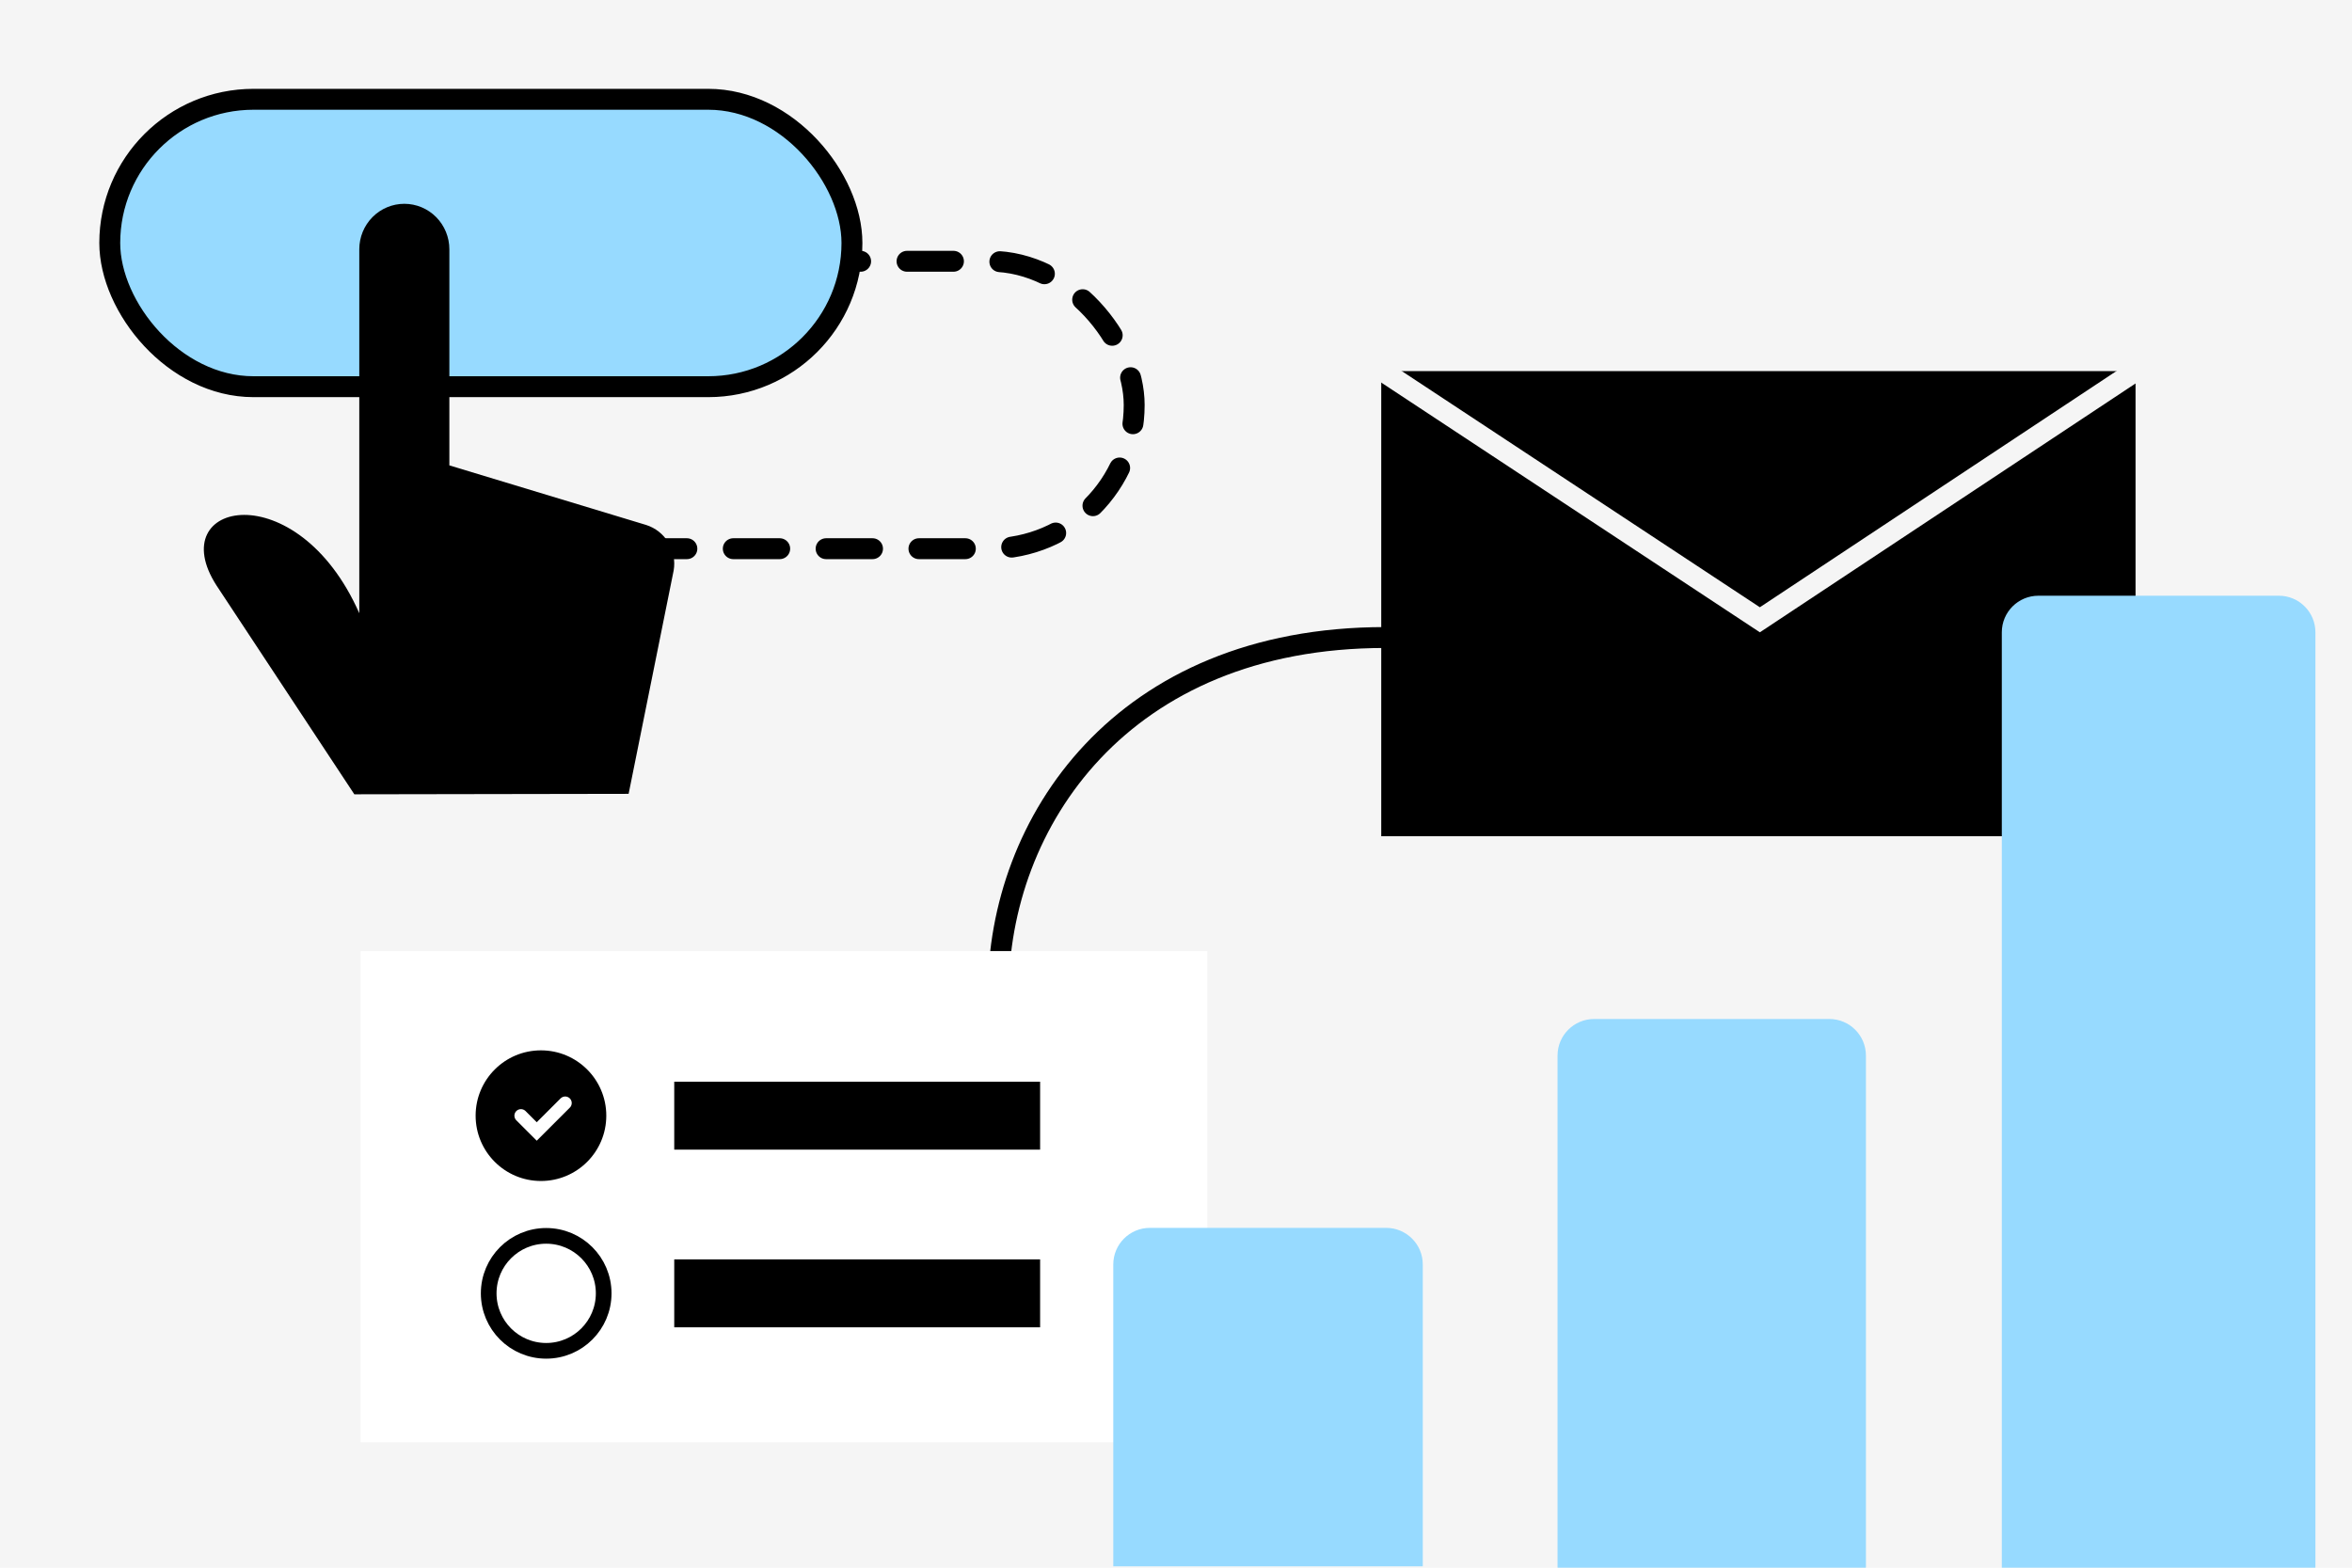 <svg width="450" height="300" viewBox="0 0 450 300" fill="none" xmlns="http://www.w3.org/2000/svg">
<rect width="450" height="300" fill="#F5F5F5"/>
<rect x="264.268" y="71.017" width="144.32" height="89.007" fill="black"/>
<path d="M260 68L336.708 118.605L413.087 68" stroke="#F5F5F5" stroke-width="4" stroke-linecap="round"/>
<rect x="75" y="50" width="142" height="55" rx="27.5" fill="#F5F5F5" stroke="black" stroke-width="4" stroke-linecap="round" stroke-linejoin="round" stroke-dasharray="8.88 8.88"/>
<rect x="21" y="19" width="142" height="55" rx="27.5" fill="#97DAFF" stroke="black" stroke-width="4" stroke-linecap="round" stroke-linejoin="round"/>
<path d="M67.793 152L41.425 112.041C30.998 95.848 56.849 90.451 68.741 117.351V47.706C68.741 45.397 69.649 43.182 71.265 41.55C72.881 39.917 75.073 39 77.358 39C79.644 39 81.835 39.917 83.451 41.55C85.067 43.182 85.975 45.397 85.975 47.706V89.058L123.632 100.462C125.403 101.025 126.911 102.217 127.878 103.818C128.845 105.419 129.204 107.32 128.889 109.168L120.272 151.913" fill="black"/>
<path d="M191 190C191 157.5 214.5 122 265 122" stroke="black" stroke-width="4"/>
<rect x="69" y="182" width="162" height="94" fill="white"/>
<circle cx="103.5" cy="213.5" r="12.5" fill="black"/>
<path d="M99.669 213.5L102.693 216.524L108.137 211.081" stroke="white" stroke-width="2.5" stroke-linecap="round"/>
<rect x="129" y="207" width="70" height="13" fill="black"/>
<circle cx="104.5" cy="247.5" r="11" stroke="black" stroke-width="3"/>
<rect x="129" y="241" width="70" height="13" fill="black"/>
<path d="M383 121C383 117.134 386.134 114 390 114H436C439.866 114 443 117.134 443 121V300H383V121Z" fill="#97DAFF"/>
<path d="M298 202C298 198.134 301.134 195 305 195H350C353.866 195 357 198.134 357 202V300H298V202Z" fill="#97DAFF"/>
<path d="M213 241.972C213 238.106 216.134 234.972 220 234.972H265.215C269.081 234.972 272.215 238.106 272.215 241.972V299.739H213V241.972Z" fill="#97DAFF"/>
</svg>
